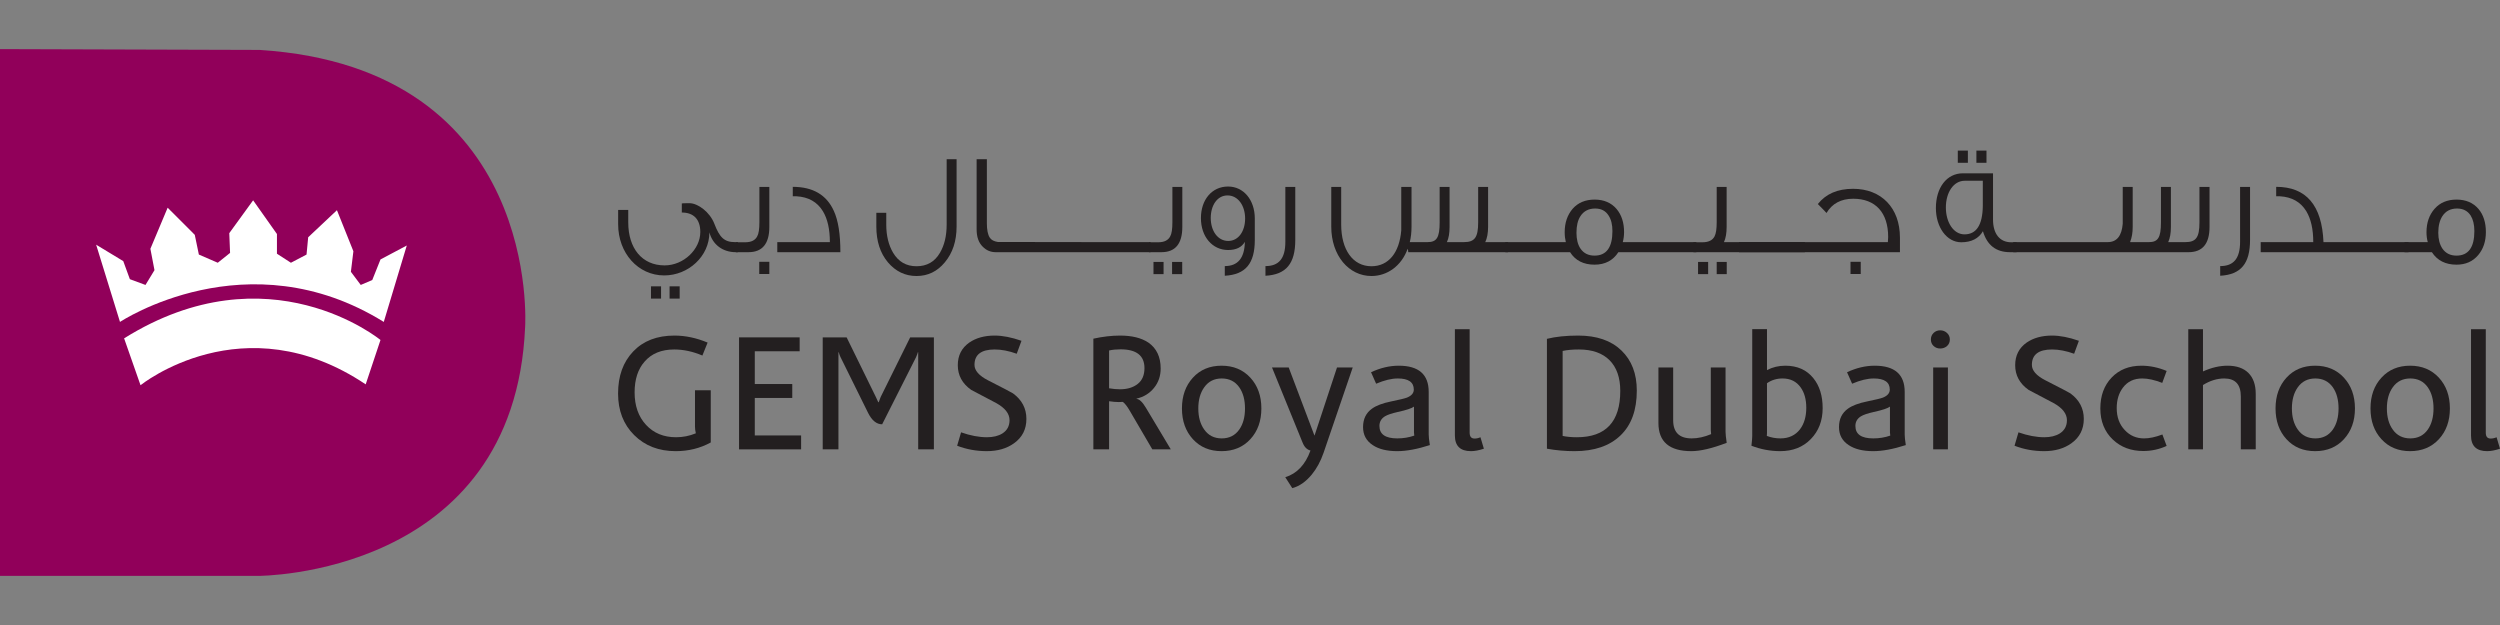 <?xml version="1.0" encoding="UTF-8" standalone="no"?>
<!DOCTYPE svg PUBLIC "-//W3C//DTD SVG 1.1//EN" "http://www.w3.org/Graphics/SVG/1.1/DTD/svg11.dtd">
<svg xmlns="http://www.w3.org/2000/svg" xmlns:xlink="http://www.w3.org/1999/xlink" version="1.1" width="400pt" height="100pt" viewBox="0 0 400 100">
<rect x="0" y="0" width="400" height="100" fill="#808080" stroke="none"/>
<g enable-background="new">
<g id="Layer-1" data-name="Layer 1">
<clipPath id="cp0">
<path transform="matrix(1,0,0,-1,0,100)" d="M 0 100 L 400 100 L 400 0 L 0 0 Z "/>
</clipPath>
<g clip-path="url(#cp0)">
<path transform="matrix(1,0,0,-1,-0,7.857)" d="M 0 0 L 0 -84.286 L 41.287 -84.286 C 41.287 -84.286 82.306 -84.413 84.021 -44.441 C 84.021 -44.441 86.782 -3.022 41.548 -.131 Z " fill="#91005a"/>
<path transform="matrix(1,0,0,-1,19.857,54.136)" d="M 0 0 L 2.627 -7.499 C 2.627 -7.499 19.06 5.779 38.654 -7.362 L 41.021 -.263 C 41.021 -.263 23.139 14.458 0 0 " fill="#ffffff"/>
<path transform="matrix(1,0,0,-1,15.382,39.151)" d="M 0 0 L 3.816 -12.357 C 3.816 -12.357 24.191 1.188 46.023 -12.357 L 49.704 -.128 L 45.496 -2.361 L 44.182 -5.651 L 42.338 -6.441 L 40.761 -4.336 L 41.16 -1.05 L 38.528 5.521 L 33.927 1.188 L 33.664 -1.578 L 31.165 -2.889 L 28.929 -1.443 L 28.929 1.709 L 25.118 7.101 L 21.303 1.847 L 21.429 -1.314 L 19.462 -2.889 L 16.435 -1.578 L 15.782 1.577 L 11.441 5.917 L 8.68 -.656 L 9.335 -4.073 L 7.896 -6.441 L 5.397 -5.518 L 4.34 -2.627 Z " fill="#ffffff"/>
<path transform="matrix(1,0,0,-1,0,100)" d="M 108.747 52.229 L 107.132 52.229 L 107.132 54.185 L 108.747 54.185 Z M 105.77 52.229 L 104.157 52.229 L 104.157 54.185 L 105.77 54.185 Z M 118.07 59.65 L 117.729 59.65 C 115.639 59.65 114.024 60.849 113.503 62.823 C 113.503 58.987 110.135 55.931 106.273 55.931 C 102.086 55.931 98.904 59.514 98.904 64.111 L 98.904 66.409 L 100.52 66.409 L 100.52 64.412 C 100.52 60.272 102.726 57.537 106.339 57.537 C 109.384 57.537 112.049 60.112 112.049 62.872 C 112.049 64.941 110.95 65.996 109.089 65.996 L 109.089 67.444 L 109.064 67.444 C 109.064 67.468 109.475 67.492 110.295 67.492 C 111.68 67.492 113.591 66.045 114.296 64.198 C 115.136 61.997 115.888 61.261 117.591 61.261 L 118.07 61.261 Z " fill="#231f20"/>
<path transform="matrix(1,0,0,-1,0,100)" d="M 123.094 56.157 L 121.478 56.157 L 121.478 58.113 L 123.094 58.113 Z M 123.094 70.087 L 123.094 63.698 C 123.094 61.011 121.981 59.65 119.752 59.65 L 117.752 59.65 L 117.752 61.237 L 119.231 61.237 C 120.207 61.237 120.844 61.56 121.164 62.204 C 121.391 62.617 121.503 63.353 121.503 64.412 L 121.503 70.087 Z " fill="#231f20"/>
<path transform="matrix(1,0,0,-1,134.461,40.35)" d="M 0 0 L -10.095 0 L -10.095 1.611 L -1.682 1.611 C -1.682 3.659 -2.044 5.311 -2.798 6.555 C -3.708 8.047 -5.114 8.829 -7.003 8.943 L -7.617 8.943 L -7.617 10.457 C -4.409 10.457 -2.205 9.177 -1.044 6.599 C -.339 5.059 0 2.875 0 0 " fill="#231f20"/>
<path transform="matrix(1,0,0,-1,141.802,35.933)" d="M 0 0 C 0 -1.817 .387 -3.309 1.093 -4.506 C 1.957 -5.955 3.206 -6.666 4.842 -6.666 C 6.503 -6.666 7.754 -5.955 8.596 -4.506 C 9.299 -3.309 9.663 -1.817 9.663 0 L 9.663 10.456 L 11.252 10.456 L 11.252 -.32 C 11.252 -2.643 10.618 -4.553 9.366 -6.044 C 8.164 -7.497 6.661 -8.229 4.842 -8.229 C 3.026 -8.229 1.503 -7.497 .252 -6.024 C -.975 -4.553 -1.589 -2.643 -1.589 -.32 L -1.589 1.881 L 0 1.881 Z " fill="#231f20"/>
<path transform="matrix(1,0,0,-1,184.101,40.35)" d="M 0 0 L -24.792 0 C -25.609 0 -26.295 .302 -26.86 .875 C -27.521 1.519 -27.842 2.439 -27.842 3.659 L -27.842 14.873 L -26.202 14.873 L -26.202 4.621 C -26.202 3.567 -26.043 2.804 -25.75 2.347 C -25.499 1.954 -25.067 1.728 -24.454 1.635 C -24.297 1.611 -1.11 1.611 0 1.611 Z " fill="#231f20"/>
<path transform="matrix(1,0,0,-1,0,100)" d="M 189.153 56.135 L 187.534 56.135 L 187.534 58.088 L 189.153 58.088 Z M 186.172 56.135 L 184.557 56.135 L 184.557 58.088 L 186.172 58.088 Z M 189.171 70.087 L 189.171 63.698 C 189.171 61.011 188.061 59.65 185.831 59.65 L 183.833 59.65 L 183.833 61.237 L 185.311 61.237 C 186.286 61.237 186.924 61.56 187.243 62.204 C 187.471 62.617 187.583 63.353 187.583 64.412 L 187.583 70.087 Z " fill="#231f20"/>
<path transform="matrix(1,0,0,-1,199.22,34.968)" d="M 0 0 C 0 2.067 -1.135 3.7 -2.815 3.7 C -4.479 3.7 -5.5 2.089 -5.5 .09 C -5.5 -2 -4.363 -3.583 -2.705 -3.583 C -1.045 -3.583 0 -2 0 0 M 1.548 0 L 1.548 -3.428 C 1.548 -7.174 .092 -8.967 -3.253 -9.152 L -3.253 -7.606 C -1.159 -7.606 -.09 -6.319 -.042 -3.725 C -.544 -4.597 -1.431 -5.034 -2.726 -5.034 C -5.229 -5.034 -7.072 -2.92 -7.072 .07 C -7.072 3.01 -5.32 5.124 -2.726 5.124 C -.251 5.124 1.548 2.986 1.548 0 " fill="#231f20"/>
<path transform="matrix(1,0,0,-1,207.245,29.913)" d="M 0 0 L 0 -8.484 C 0 -12.229 -1.431 -14.023 -4.771 -14.208 L -4.771 -12.662 C -2.658 -12.662 -1.589 -11.491 -1.589 -8.78 L -1.589 0 Z " fill="#231f20"/>
<path transform="matrix(1,0,0,-1,241.299,40.35)" d="M 0 0 L -15.979 0 C -15.979 .164 -16.002 .348 -16.07 .552 C -17.068 -2.208 -19.34 -3.812 -21.869 -3.812 C -25.481 -3.812 -28.297 -.549 -28.297 4.097 L -28.297 10.438 L -26.708 10.438 L -26.708 4.417 C -26.708 .395 -24.847 -2.249 -21.869 -2.249 C -19.116 -2.249 -17.389 -.065 -17.098 3.497 L -17.098 10.438 L -15.455 10.438 L -15.455 4.097 C -15.455 3.198 -15.545 2.372 -15.732 1.611 L -12.89 1.611 C -11.435 1.611 -10.956 2.323 -10.956 4.762 L -10.956 10.438 L -9.367 10.438 L -9.367 4.048 C -9.367 3.06 -9.501 2.231 -9.795 1.611 L -7.064 1.611 C -5.36 1.611 -4.793 2.347 -4.793 4.762 L -4.793 10.438 L -3.204 10.438 L -3.204 4.048 C -3.204 3.06 -3.361 2.231 -3.658 1.611 L 0 1.611 Z " fill="#231f20"/>
<path transform="matrix(1,0,0,-1,257.988,36.968)" d="M 0 0 C 0 1.035 -.203 1.858 -.614 2.483 C -1.093 3.239 -1.8 3.605 -2.773 3.605 C -3.794 3.605 -4.594 3.192 -5.115 2.388 C -5.548 1.725 -5.752 .851 -5.752 -.277 C -5.752 -1.312 -5.548 -2.16 -5.115 -2.804 C -4.594 -3.564 -3.843 -3.931 -2.866 -3.931 C -.959 -3.931 0 -2.621 0 0 M 13.432 -3.382 L .95 -3.382 C .091 -4.716 -1.185 -5.379 -2.866 -5.379 C -4.617 -5.379 -5.935 -4.716 -6.775 -3.382 L -17.14 -3.382 L -17.14 -1.771 L -7.457 -1.771 C -7.571 -1.288 -7.638 -.758 -7.638 -.185 C -7.638 1.329 -7.207 2.575 -6.366 3.561 C -5.5 4.548 -4.321 5.034 -2.845 5.034 C -1.365 5.034 -.185 4.526 .659 3.537 C 1.453 2.599 1.864 1.353 1.864 -.16 C 1.864 -.736 1.793 -1.266 1.657 -1.771 L 13.432 -1.771 Z " fill="#231f20"/>
<path transform="matrix(1,0,0,-1,0,100)" d="M 276.279 56.135 L 274.671 56.135 L 274.671 58.088 L 276.279 58.088 Z M 273.302 56.135 L 271.689 56.135 L 271.689 58.088 L 273.302 58.088 Z M 288.786 59.65 L 270.941 59.65 L 270.941 61.237 L 272.396 61.237 C 273.371 61.237 274.012 61.56 274.328 62.18 C 274.556 62.617 274.671 63.353 274.671 64.412 L 274.671 70.087 L 276.261 70.087 L 276.261 63.698 C 276.261 62.71 276.124 61.881 275.832 61.261 L 288.786 61.261 Z " fill="#231f20"/>
<path transform="matrix(1,0,0,-1,0,100)" d="M 297.718 56.157 L 296.081 56.157 L 296.081 58.113 L 297.718 58.113 Z M 303.991 61.973 L 303.991 59.65 L 278.239 59.65 L 278.239 61.261 L 302.06 61.261 C 302.082 61.56 302.106 61.837 302.106 62.089 C 302.106 65.974 300.085 68.202 296.516 68.202 C 294.583 68.202 293.149 67.444 292.241 65.923 C 292.014 66.181 291.56 66.638 290.853 67.355 C 292.148 68.984 294.014 69.791 296.492 69.791 C 301.013 69.791 303.991 66.754 303.991 61.973 " fill="#231f20"/>
<path transform="matrix(1,0,0,-1,0,100)" d="M 317.837 73.95 L 316.224 73.95 L 316.224 75.901 L 317.837 75.901 Z M 314.86 73.95 L 313.248 73.95 L 313.248 75.901 L 314.86 75.901 Z M 317.249 67.007 L 317.249 71.078 L 314.358 71.078 C 312.565 71.078 311.339 69.212 311.339 66.798 C 311.339 64.456 312.541 62.502 314.316 62.502 C 316.223 62.502 317.2 63.997 317.249 67.007 M 322.659 59.65 L 321.612 59.65 C 319.36 59.65 317.931 60.777 317.268 63.008 C 316.589 61.837 315.429 61.237 313.792 61.237 C 311.471 61.237 309.742 63.652 309.742 66.708 C 309.742 69.973 311.471 72.271 314.064 72.271 L 318.882 72.271 L 318.882 64.891 C 318.882 62.595 319.951 61.237 321.797 61.237 L 322.659 61.237 Z " fill="#231f20"/>
<path transform="matrix(1,0,0,-1,353.525,29.913)" d="M 0 0 L 0 -6.389 C 0 -9.076 -1.11 -10.438 -3.364 -10.438 L -31.413 -10.438 L -31.413 -8.827 L -16.299 -8.827 C -14.841 -8.827 -14.047 -7.837 -13.889 -5.889 L -13.889 0 L -12.293 0 L -12.293 -6.389 C -12.293 -7.333 -12.434 -8.114 -12.687 -8.734 L -12.687 -8.827 L -9.705 -8.827 C -8.25 -8.827 -7.774 -8.114 -7.774 -5.675 L -7.774 0 L -6.181 0 L -6.181 -6.389 C -6.181 -7.378 -6.321 -8.207 -6.613 -8.827 L -3.885 -8.827 C -2.18 -8.827 -1.613 -8.114 -1.613 -5.675 L -1.613 0 Z " fill="#231f20"/>
<path transform="matrix(1,0,0,-1,360.007,29.913)" d="M 0 0 L 0 -8.484 C 0 -12.229 -1.433 -14.023 -4.776 -14.208 L -4.776 -12.662 C -2.662 -12.662 -1.594 -11.491 -1.594 -8.78 L -1.594 0 Z " fill="#231f20"/>
<path transform="matrix(1,0,0,-1,385.373,40.35)" d="M 0 0 L -23.663 0 L -23.663 1.611 L -15.252 1.611 C -15.252 3.659 -15.614 5.311 -16.365 6.555 C -17.273 8.047 -18.686 8.829 -20.57 8.943 L -21.185 8.943 L -21.185 10.457 C -16.387 10.457 -13.86 7.517 -13.615 1.611 L 0 1.611 Z " fill="#231f20"/>
<path transform="matrix(1,0,0,-1,395.899,36.968)" d="M 0 0 C 0 1.035 -.206 1.858 -.593 2.483 C -1.091 3.239 -1.814 3.605 -2.774 3.605 C -3.816 3.605 -4.589 3.192 -5.116 2.388 C -5.546 1.725 -5.774 .851 -5.774 -.277 C -5.774 -1.312 -5.546 -2.16 -5.116 -2.804 C -4.589 -3.564 -3.841 -3.931 -2.864 -3.931 C -.957 -3.931 0 -2.621 0 0 M 1.842 -.16 C 1.842 -1.654 1.431 -2.872 .614 -3.843 C -.25 -4.874 -1.409 -5.379 -2.864 -5.379 C -4.613 -5.379 -5.933 -4.716 -6.798 -3.382 L -11.183 -3.382 L -11.183 -1.771 L -7.455 -1.771 C -7.592 -1.288 -7.66 -.758 -7.66 -.185 C -7.66 1.329 -7.229 2.575 -6.365 3.561 C -5.5 4.548 -4.322 5.034 -2.843 5.034 C -1.367 5.034 -.182 4.526 .659 3.537 C 1.455 2.599 1.842 1.353 1.842 -.16 " fill="#231f20"/>
<path transform="matrix(1,0,0,-1,113.72,70.795)" d="M 0 0 C -1.696 -.928 -3.564 -1.39 -5.609 -1.39 C -8.313 -1.39 -10.531 -.534 -12.249 1.176 C -13.97 2.886 -14.828 5.104 -14.828 7.83 C -14.828 10.626 -14.024 12.866 -12.407 14.562 C -10.792 16.258 -8.595 17.103 -5.817 17.103 C -4.056 17.103 -2.28 16.729 -.502 15.981 L -1.338 13.908 C -2.857 14.555 -4.36 14.878 -5.845 14.878 C -7.889 14.878 -9.466 14.231 -10.585 12.939 C -11.651 11.734 -12.183 10.089 -12.183 8.013 C -12.183 5.865 -11.573 4.135 -10.352 2.813 C -9.128 1.494 -7.529 .836 -5.555 .836 C -4.456 .836 -3.399 1.045 -2.388 1.465 C -2.473 1.846 -2.521 2.199 -2.521 2.512 L -2.521 8.353 L 0 8.353 Z " fill="#231f20"/>
<path transform="matrix(1,0,0,-1,128.178,71.898)" d="M 0 0 L -9.931 0 L -9.931 17.919 L -.233 17.919 L -.233 15.694 L -7.413 15.694 L -7.413 10.454 L -1.416 10.454 L -1.416 8.224 L -7.413 8.224 L -7.413 2.226 L 0 2.226 Z " fill="#231f20"/>
<path transform="matrix(1,0,0,-1,149.423,71.898)" d="M 0 0 L -2.512 0 L -2.512 15.534 L -2.568 15.534 C -2.586 15.412 -2.682 15.15 -2.855 14.747 L -8.278 4.009 C -9.17 4.009 -9.922 4.618 -10.531 5.84 L -14.934 14.747 C -15.039 14.941 -15.134 15.203 -15.218 15.534 L -15.272 15.534 L -15.272 0 L -17.789 0 L -17.789 17.919 L -13.962 17.919 L -9.275 8.357 C -9.221 8.255 -9.102 7.978 -8.903 7.545 L -8.828 7.545 C -8.772 7.718 -8.667 8 -8.515 8.381 L -3.795 17.919 L 0 17.919 Z " fill="#231f20"/>
<path transform="matrix(1,0,0,-1,164.224,67.024)" d="M 0 0 C 0 -1.659 -.66 -2.961 -1.989 -3.904 C -3.156 -4.745 -4.608 -5.16 -6.342 -5.16 C -7.998 -5.16 -9.576 -4.874 -11.081 -4.295 L -10.453 -2.15 C -8.969 -2.672 -7.585 -2.935 -6.313 -2.935 C -5.317 -2.935 -4.498 -2.733 -3.848 -2.333 C -3.081 -1.846 -2.698 -1.137 -2.698 -.211 C -2.698 .836 -3.411 1.754 -4.845 2.541 C -6.176 3.236 -7.503 3.936 -8.824 4.638 C -10.262 5.648 -10.977 6.968 -10.977 8.595 C -10.977 10.145 -10.363 11.35 -9.143 12.21 C -8.06 12.958 -6.703 13.333 -5.078 13.333 C -3.807 13.333 -2.376 13.053 -.786 12.497 L -1.547 10.424 C -2.803 10.879 -3.98 11.107 -5.078 11.107 C -7.228 11.107 -8.305 10.286 -8.305 8.644 C -8.305 7.738 -7.585 6.919 -6.155 6.18 C -3.659 4.908 -2.322 4.208 -2.148 4.086 C -.715 3.04 0 1.676 0 0 " fill="#231f20"/>
<path transform="matrix(1,0,0,-1,183.115,58.903)" d="M 0 0 C 0 2.004 -1.275 3.01 -3.825 3.01 C -4.49 3.01 -5.104 2.952 -5.662 2.828 L -5.662 -3.224 C -5.049 -3.329 -4.466 -3.382 -3.905 -3.382 C -2.754 -3.382 -1.811 -3.098 -1.086 -2.529 C -.366 -1.965 0 -1.12 0 0 M 4.214 -12.995 L 1.257 -12.995 L -2.358 -6.812 C -2.76 -6.115 -3.128 -5.644 -3.457 -5.4 C -3.597 -5.418 -3.815 -5.425 -4.116 -5.425 C -4.569 -5.425 -5.081 -5.381 -5.662 -5.294 L -5.662 -12.995 L -8.177 -12.995 L -8.177 4.715 C -6.672 5.046 -5.249 5.211 -3.905 5.211 C -2 5.211 -.488 4.837 .628 4.089 C 1.936 3.177 2.592 1.798 2.592 -.056 C 2.592 -1.256 2.234 -2.301 1.517 -3.173 C .805 -4.047 -.119 -4.614 -1.26 -4.873 L -1.26 -4.927 C -.82 -4.944 -.321 -5.418 .232 -6.344 Z " fill="#231f20"/>
<path transform="matrix(1,0,0,-1,199.2,65.348)" d="M 0 0 C 0 1.38 -.305 2.507 -.919 3.382 C -1.583 4.319 -2.517 4.793 -3.723 4.793 C -4.926 4.793 -5.86 4.319 -6.522 3.382 C -7.152 2.507 -7.47 1.38 -7.47 0 C -7.47 -1.38 -7.152 -2.51 -6.522 -3.382 C -5.86 -4.324 -4.926 -4.795 -3.723 -4.795 C -2.517 -4.795 -1.583 -4.324 -.919 -3.382 C -.305 -2.51 0 -1.38 0 0 M 2.619 0 C 2.619 -2.009 2.029 -3.654 .851 -4.927 C -.329 -6.203 -1.863 -6.836 -3.746 -6.836 C -5.635 -6.836 -7.164 -6.203 -8.331 -4.927 C -9.501 -3.654 -10.088 -2.009 -10.088 0 C -10.088 2.007 -9.501 3.649 -8.331 4.924 C -7.164 6.2 -5.635 6.836 -3.746 6.836 C -1.863 6.836 -.329 6.2 .851 4.924 C 2.029 3.649 2.619 2.007 2.619 0 " fill="#231f20"/>
<path transform="matrix(1,0,0,-1,216.435,58.798)" d="M 0 0 L -4.663 -13.648 C -5.132 -15.014 -5.771 -16.183 -6.571 -17.157 C -7.497 -18.276 -8.532 -18.996 -9.667 -19.307 L -10.792 -17.555 C -8.921 -16.977 -7.577 -15.553 -6.758 -13.282 C -7.317 -13.158 -7.745 -12.725 -8.039 -11.975 L -12.913 0 L -10.241 0 L -6.13 -10.874 L -6.103 -10.874 L -2.515 0 Z " fill="#231f20"/>
<path transform="matrix(1,0,0,-1,226.284,69.697)" d="M 0 0 C -.032 .24 -.047 .42 -.047 .522 L -.047 4.638 C -.38 4.373 -1.257 4.083 -2.67 3.773 C -3.612 3.562 -4.285 3.333 -4.687 3.09 C -5.279 2.726 -5.575 2.21 -5.575 1.545 C -5.575 .219 -4.623 -.447 -2.724 -.447 C -1.763 -.447 -.856 -.297 0 0 M 2.493 -1.518 C .484 -2.165 -1.257 -2.488 -2.724 -2.488 C -4.381 -2.488 -5.688 -2.165 -6.648 -1.518 C -7.679 -.841 -8.196 .121 -8.196 1.36 C -8.196 2.653 -7.715 3.639 -6.755 4.319 C -6.074 4.81 -5.052 5.194 -3.69 5.471 C -2.328 5.752 -1.49 5.953 -1.176 6.079 C -.443 6.375 -.075 6.802 -.075 7.361 C -.075 8.549 -.928 9.142 -2.642 9.142 C -3.639 9.142 -4.791 8.86 -6.102 8.304 L -6.917 10.138 C -5.426 10.835 -3.953 11.185 -2.486 11.185 C .712 11.185 2.307 9.788 2.307 6.992 L 2.307 .158 C 2.307 -.175 2.37 -.733 2.493 -1.518 " fill="#231f20"/>
<path transform="matrix(1,0,0,-1,237.42,71.793)" d="M 0 0 C -.784 -.262 -1.476 -.391 -2.068 -.391 C -3.783 -.391 -4.638 .445 -4.638 2.121 L -4.638 19.126 L -2.276 19.126 L -2.276 2.568 C -2.276 1.936 -2.015 1.625 -1.493 1.625 C -1.177 1.625 -.861 1.693 -.547 1.834 Z " fill="#231f20"/>
<path transform="matrix(1,0,0,-1,259.243,62.545)" d="M 0 0 C 0 2.109 -.568 3.747 -1.703 4.898 C -2.841 6.049 -4.479 6.628 -6.63 6.628 C -7.638 6.628 -8.504 6.55 -9.221 6.393 L -9.221 -7.205 C -8.538 -7.346 -7.778 -7.414 -6.941 -7.414 C -2.318 -7.414 0 -4.941 0 0 M 2.646 .053 C 2.646 -3.075 1.773 -5.471 .026 -7.137 C -1.718 -8.809 -4.164 -9.64 -7.308 -9.64 C -8.792 -9.64 -10.266 -9.511 -11.734 -9.249 L -11.734 8.331 C -10.34 8.678 -8.671 8.853 -6.734 8.853 C -3.78 8.853 -1.479 8.066 .17 6.482 C 1.819 4.903 2.646 2.76 2.646 .053 " fill="#231f20"/>
<path transform="matrix(1,0,0,-1,276.272,70.851)" d="M 0 0 C -2.324 -.891 -4.207 -1.333 -5.66 -1.333 C -9.17 -1.333 -10.924 .167 -10.924 3.173 L -10.924 12.053 L -8.565 12.053 L -8.565 3.615 C -8.565 1.676 -7.579 .708 -5.606 .708 C -4.612 .708 -3.568 .936 -2.492 1.39 C -2.523 1.684 -2.546 1.902 -2.546 2.043 L -2.546 12.053 L -.184 12.053 L -.184 1.754 C -.184 1.404 -.121 .819 0 0 " fill="#231f20"/>
<path transform="matrix(1,0,0,-1,289.005,65.246)" d="M 0 0 C 0 1.327 -.296 2.415 -.891 3.249 C -1.573 4.213 -2.541 4.692 -3.802 4.692 C -4.725 4.692 -5.556 4.439 -6.286 3.931 L -6.286 -4.03 C -6.286 -4.21 -6.297 -4.365 -6.313 -4.503 C -5.618 -4.766 -4.892 -4.897 -4.139 -4.897 C -2.798 -4.897 -1.748 -4.407 -.997 -3.43 C -.332 -2.541 0 -1.396 0 0 M 2.62 -.048 C 2.62 -2.057 1.99 -3.707 .731 -5.001 C -.524 -6.296 -2.161 -6.938 -4.166 -6.938 C -5.74 -6.938 -7.275 -6.651 -8.776 -6.073 C -8.691 -5.339 -8.646 -4.817 -8.646 -4.503 L -8.646 12.58 L -6.286 12.58 L -6.286 6.03 C -5.396 6.499 -4.421 6.734 -3.352 6.734 C -1.433 6.734 .057 6.069 1.126 4.743 C 2.121 3.523 2.62 1.924 2.62 -.048 " fill="#231f20"/>
<path transform="matrix(1,0,0,-1,302.442,69.697)" d="M 0 0 C -.036 .24 -.051 .42 -.051 .522 L -.051 4.638 C -.384 4.373 -1.258 4.083 -2.67 3.773 C -3.614 3.562 -4.285 3.333 -4.687 3.09 C -5.281 2.726 -5.578 2.21 -5.578 1.545 C -5.578 .219 -4.63 -.447 -2.723 -.447 C -1.764 -.447 -.857 -.297 0 0 M 2.485 -1.518 C .479 -2.165 -1.258 -2.488 -2.723 -2.488 C -4.385 -2.488 -5.689 -2.165 -6.654 -1.518 C -7.687 -.841 -8.204 .121 -8.204 1.36 C -8.204 2.653 -7.721 3.639 -6.761 4.319 C -6.076 4.81 -5.056 5.194 -3.692 5.471 C -2.332 5.752 -1.494 5.953 -1.176 6.079 C -.444 6.375 -.077 6.802 -.077 7.361 C -.077 8.549 -.935 9.142 -2.646 9.142 C -3.642 9.142 -4.795 8.86 -6.102 8.304 L -6.916 10.138 C -5.432 10.835 -3.955 11.185 -2.49 11.185 C .709 11.185 2.309 9.788 2.309 6.992 L 2.309 .158 C 2.309 -.175 2.366 -.733 2.485 -1.518 " fill="#231f20"/>
<path transform="matrix(1,0,0,-1,0,100)" d="M 311.665 28.102 L 309.308 28.102 L 309.308 41.202 L 311.665 41.202 Z M 311.975 45.681 C 311.975 45.263 311.83 44.914 311.534 44.646 C 311.234 44.377 310.87 44.238 310.435 44.238 C 310.012 44.238 309.66 44.377 309.371 44.646 C 309.085 44.914 308.941 45.263 308.941 45.681 C 308.941 46.099 309.085 46.449 309.371 46.729 C 309.66 47.008 310.012 47.149 310.435 47.149 C 310.85 47.149 311.213 47.008 311.518 46.729 C 311.825 46.449 311.975 46.099 311.975 45.681 " fill="#231f20"/>
<path transform="matrix(1,0,0,-1,333.408,67.024)" d="M 0 0 C 0 -1.659 -.668 -2.961 -1.99 -3.904 C -3.161 -4.745 -4.616 -5.16 -6.344 -5.16 C -8.001 -5.16 -9.585 -4.874 -11.083 -4.295 L -10.454 -2.15 C -8.97 -2.672 -7.588 -2.935 -6.316 -2.935 C -5.318 -2.935 -4.499 -2.733 -3.849 -2.333 C -3.086 -1.846 -2.699 -1.137 -2.699 -.211 C -2.699 .836 -3.416 1.754 -4.85 2.541 C -6.178 3.236 -7.502 3.936 -8.829 4.638 C -10.262 5.648 -10.979 6.968 -10.979 8.595 C -10.979 10.145 -10.366 11.35 -9.147 12.21 C -8.061 12.958 -6.706 13.333 -5.085 13.333 C -3.808 13.333 -2.377 13.053 -.787 12.497 L -1.548 10.424 C -2.804 10.879 -3.982 11.107 -5.085 11.107 C -7.235 11.107 -8.307 10.286 -8.307 8.644 C -8.307 7.738 -7.588 6.919 -6.156 6.18 C -3.662 4.908 -2.323 4.208 -2.15 4.086 C -.72 3.04 0 1.676 0 0 " fill="#231f20"/>
<path transform="matrix(1,0,0,-1,346.663,71.349)" d="M 0 0 C -1.188 -.544 -2.438 -.812 -3.744 -.812 C -5.687 -.812 -7.301 -.209 -8.591 .996 C -9.937 2.269 -10.609 3.94 -10.609 6 C -10.609 8.026 -10.005 9.674 -8.803 10.937 C -7.597 12.203 -6.008 12.836 -4.035 12.836 C -2.689 12.836 -1.347 12.56 0 11.999 L -.705 10.086 C -1.915 10.558 -2.979 10.794 -3.904 10.794 C -5.233 10.794 -6.261 10.305 -6.995 9.326 C -7.655 8.454 -7.988 7.364 -7.988 6.054 C -7.988 4.601 -7.556 3.42 -6.679 2.517 C -5.86 1.642 -4.837 1.205 -3.612 1.205 C -2.758 1.205 -1.781 1.414 -.681 1.832 Z " fill="#231f20"/>
<path transform="matrix(1,0,0,-1,360.916,71.898)" d="M 0 0 L -2.384 0 L -2.384 8.459 C -2.384 10.383 -3.265 11.343 -5.029 11.343 C -6.183 11.343 -7.317 10.991 -8.438 10.296 L -8.438 0 L -10.791 0 L -10.791 19.231 L -8.438 19.231 L -8.438 12.468 C -7.094 13.077 -5.782 13.386 -4.507 13.386 C -3.059 13.386 -1.941 12.998 -1.168 12.223 C -.389 11.443 0 10.33 0 8.882 Z " fill="#231f20"/>
<path transform="matrix(1,0,0,-1,374.168,65.348)" d="M 0 0 C 0 1.38 -.303 2.507 -.915 3.382 C -1.578 4.319 -2.514 4.793 -3.717 4.793 C -4.921 4.793 -5.854 4.319 -6.522 3.382 C -7.146 2.507 -7.465 1.38 -7.465 0 C -7.465 -1.38 -7.146 -2.51 -6.522 -3.382 C -5.854 -4.324 -4.921 -4.795 -3.717 -4.795 C -2.514 -4.795 -1.578 -4.324 -.915 -3.382 C -.303 -2.51 0 -1.38 0 0 M 2.624 0 C 2.624 -2.009 2.029 -3.654 .854 -4.927 C -.322 -6.203 -1.857 -6.836 -3.741 -6.836 C -5.634 -6.836 -7.158 -6.203 -8.33 -4.927 C -9.496 -3.654 -10.081 -2.009 -10.081 0 C -10.081 2.007 -9.496 3.649 -8.33 4.924 C -7.158 6.2 -5.634 6.836 -3.741 6.836 C -1.857 6.836 -.322 6.2 .854 4.924 C 2.029 3.649 2.624 2.007 2.624 0 " fill="#231f20"/>
<path transform="matrix(1,0,0,-1,389.364,65.348)" d="M 0 0 C 0 1.38 -.306 2.507 -.918 3.382 C -1.576 4.319 -2.514 4.793 -3.719 4.793 C -4.922 4.793 -5.859 4.319 -6.522 3.382 C -7.152 2.507 -7.463 1.38 -7.463 0 C -7.463 -1.38 -7.152 -2.51 -6.522 -3.382 C -5.859 -4.324 -4.922 -4.795 -3.719 -4.795 C -2.514 -4.795 -1.576 -4.324 -.918 -3.382 C -.306 -2.51 0 -1.38 0 0 M 2.619 0 C 2.619 -2.009 2.029 -3.654 .854 -4.927 C -.33 -6.203 -1.858 -6.836 -3.746 -6.836 C -5.631 -6.836 -7.159 -6.203 -8.327 -4.927 C -9.501 -3.654 -10.084 -2.009 -10.084 0 C -10.084 2.007 -9.501 3.649 -8.327 4.924 C -7.159 6.2 -5.631 6.836 -3.746 6.836 C -1.858 6.836 -.33 6.2 .854 4.924 C 2.029 3.649 2.619 2.007 2.619 0 " fill="#231f20"/>
<path transform="matrix(1,0,0,-1,400,71.793)" d="M 0 0 C -.784 -.262 -1.479 -.391 -2.066 -.391 C -3.779 -.391 -4.638 .445 -4.638 2.121 L -4.638 19.126 L -2.275 19.126 L -2.275 2.568 C -2.275 1.936 -2.017 1.625 -1.494 1.625 C -1.176 1.625 -.864 1.693 -.547 1.834 Z " fill="#231f20"/>
</g>
</g>
</g>
</svg>
